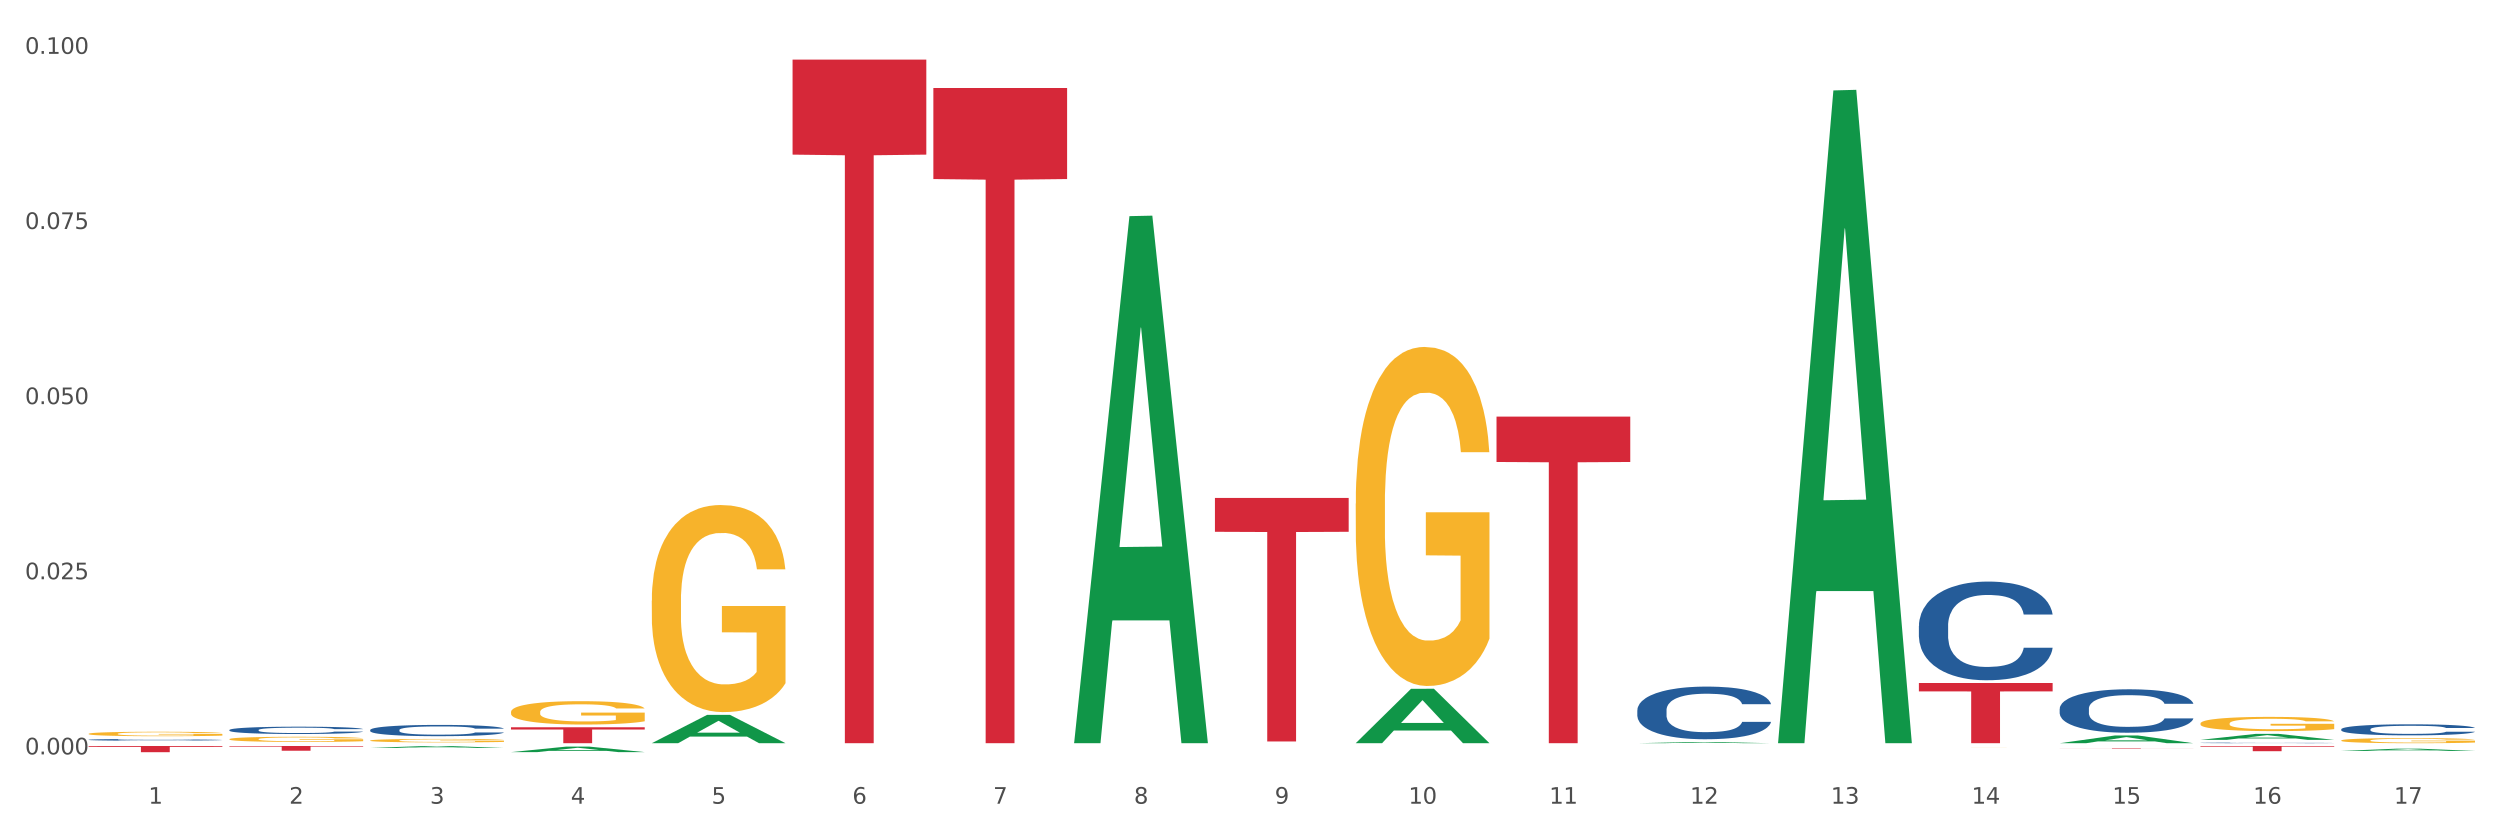 <?xml version="1.0" encoding="utf-8" standalone="no"?>
<!DOCTYPE svg PUBLIC "-//W3C//DTD SVG 1.1//EN"
  "http://www.w3.org/Graphics/SVG/1.1/DTD/svg11.dtd">
<svg xmlns:xlink="http://www.w3.org/1999/xlink" width="1080pt" height="360pt" viewBox="0 0 1080 360" xmlns="http://www.w3.org/2000/svg" version="1.1">
 <rect x="0" y="0" width="1080" height="360" fill="#333333" stroke="none"/>
 <defs>
  <style type="text/css">*{stroke-linejoin: round; stroke-linecap: butt}</style>
 </defs>
 <g id="figure_1">
  <g id="patch_1">
   <path d="M 0 360 
L 1080 360 
L 1080 0 
L 0 0 
z
" style="fill: #ffffff; stroke: #ffffff; stroke-linejoin: miter"/>
  </g>
  <g id="axes_1">
   <g id="matplotlib.axis_1">
    <g id="xtick_1">
     <g id="text_1">
      <!-- 1 -->
      <g style="fill: #4d4d4d" transform="translate(64.119 347.204) scale(0.096 -0.096)">
       <defs>
        <path id="DejaVuSans-31" d="M 794 531 
L 1825 531 
L 1825 4091 
L 703 3866 
L 703 4441 
L 1819 4666 
L 2450 4666 
L 2450 531 
L 3481 531 
L 3481 0 
L 794 0 
L 794 531 
z
" transform="scale(0.016)"/>
       </defs>
       <use xlink:href="#DejaVuSans-31"/>
      </g>
     </g>
    </g>
    <g id="xtick_2">
     <g id="text_2">
      <!-- 2 -->
      <g style="fill: #4d4d4d" transform="translate(124.94 347.204) scale(0.096 -0.096)">
       <defs>
        <path id="DejaVuSans-32" d="M 1228 531 
L 3431 531 
L 3431 0 
L 469 0 
L 469 531 
Q 828 903 1448 1529 
Q 2069 2156 2228 2338 
Q 2531 2678 2651 2914 
Q 2772 3150 2772 3378 
Q 2772 3750 2511 3984 
Q 2250 4219 1831 4219 
Q 1534 4219 1204 4116 
Q 875 4013 500 3803 
L 500 4441 
Q 881 4594 1212 4672 
Q 1544 4750 1819 4750 
Q 2544 4750 2975 4387 
Q 3406 4025 3406 3419 
Q 3406 3131 3298 2873 
Q 3191 2616 2906 2266 
Q 2828 2175 2409 1742 
Q 1991 1309 1228 531 
z
" transform="scale(0.016)"/>
       </defs>
       <use xlink:href="#DejaVuSans-32"/>
      </g>
     </g>
    </g>
    <g id="xtick_3">
     <g id="text_3">
      <!-- 3 -->
      <g style="fill: #4d4d4d" transform="translate(185.761 347.204) scale(0.096 -0.096)">
       <defs>
        <path id="DejaVuSans-33" d="M 2597 2516 
Q 3050 2419 3304 2112 
Q 3559 1806 3559 1356 
Q 3559 666 3084 287 
Q 2609 -91 1734 -91 
Q 1441 -91 1130 -33 
Q 819 25 488 141 
L 488 750 
Q 750 597 1062 519 
Q 1375 441 1716 441 
Q 2309 441 2620 675 
Q 2931 909 2931 1356 
Q 2931 1769 2642 2001 
Q 2353 2234 1838 2234 
L 1294 2234 
L 1294 2753 
L 1863 2753 
Q 2328 2753 2575 2939 
Q 2822 3125 2822 3475 
Q 2822 3834 2567 4026 
Q 2313 4219 1838 4219 
Q 1578 4219 1281 4162 
Q 984 4106 628 3988 
L 628 4550 
Q 988 4650 1302 4700 
Q 1616 4750 1894 4750 
Q 2613 4750 3031 4423 
Q 3450 4097 3450 3541 
Q 3450 3153 3228 2886 
Q 3006 2619 2597 2516 
z
" transform="scale(0.016)"/>
       </defs>
       <use xlink:href="#DejaVuSans-33"/>
      </g>
     </g>
    </g>
    <g id="xtick_4">
     <g id="text_4">
      <!-- 4 -->
      <g style="fill: #4d4d4d" transform="translate(246.582 347.204) scale(0.096 -0.096)">
       <defs>
        <path id="DejaVuSans-34" d="M 2419 4116 
L 825 1625 
L 2419 1625 
L 2419 4116 
z
M 2253 4666 
L 3047 4666 
L 3047 1625 
L 3713 1625 
L 3713 1100 
L 3047 1100 
L 3047 0 
L 2419 0 
L 2419 1100 
L 313 1100 
L 313 1709 
L 2253 4666 
z
" transform="scale(0.016)"/>
       </defs>
       <use xlink:href="#DejaVuSans-34"/>
      </g>
     </g>
    </g>
    <g id="xtick_5">
     <g id="text_5">
      <!-- 5 -->
      <g style="fill: #4d4d4d" transform="translate(307.403 347.204) scale(0.096 -0.096)">
       <defs>
        <path id="DejaVuSans-35" d="M 691 4666 
L 3169 4666 
L 3169 4134 
L 1269 4134 
L 1269 2991 
Q 1406 3038 1543 3061 
Q 1681 3084 1819 3084 
Q 2600 3084 3056 2656 
Q 3513 2228 3513 1497 
Q 3513 744 3044 326 
Q 2575 -91 1722 -91 
Q 1428 -91 1123 -41 
Q 819 9 494 109 
L 494 744 
Q 775 591 1075 516 
Q 1375 441 1709 441 
Q 2250 441 2565 725 
Q 2881 1009 2881 1497 
Q 2881 1984 2565 2268 
Q 2250 2553 1709 2553 
Q 1456 2553 1204 2497 
Q 953 2441 691 2322 
L 691 4666 
z
" transform="scale(0.016)"/>
       </defs>
       <use xlink:href="#DejaVuSans-35"/>
      </g>
     </g>
    </g>
    <g id="xtick_6">
     <g id="text_6">
      <!-- 6 -->
      <g style="fill: #4d4d4d" transform="translate(368.224 347.204) scale(0.096 -0.096)">
       <defs>
        <path id="DejaVuSans-36" d="M 2113 2584 
Q 1688 2584 1439 2293 
Q 1191 2003 1191 1497 
Q 1191 994 1439 701 
Q 1688 409 2113 409 
Q 2538 409 2786 701 
Q 3034 994 3034 1497 
Q 3034 2003 2786 2293 
Q 2538 2584 2113 2584 
z
M 3366 4563 
L 3366 3988 
Q 3128 4100 2886 4159 
Q 2644 4219 2406 4219 
Q 1781 4219 1451 3797 
Q 1122 3375 1075 2522 
Q 1259 2794 1537 2939 
Q 1816 3084 2150 3084 
Q 2853 3084 3261 2657 
Q 3669 2231 3669 1497 
Q 3669 778 3244 343 
Q 2819 -91 2113 -91 
Q 1303 -91 875 529 
Q 447 1150 447 2328 
Q 447 3434 972 4092 
Q 1497 4750 2381 4750 
Q 2619 4750 2861 4703 
Q 3103 4656 3366 4563 
z
" transform="scale(0.016)"/>
       </defs>
       <use xlink:href="#DejaVuSans-36"/>
      </g>
     </g>
    </g>
    <g id="xtick_7">
     <g id="text_7">
      <!-- 7 -->
      <g style="fill: #4d4d4d" transform="translate(429.045 347.204) scale(0.096 -0.096)">
       <defs>
        <path id="DejaVuSans-37" d="M 525 4666 
L 3525 4666 
L 3525 4397 
L 1831 0 
L 1172 0 
L 2766 4134 
L 525 4134 
L 525 4666 
z
" transform="scale(0.016)"/>
       </defs>
       <use xlink:href="#DejaVuSans-37"/>
      </g>
     </g>
    </g>
    <g id="xtick_8">
     <g id="text_8">
      <!-- 8 -->
      <g style="fill: #4d4d4d" transform="translate(489.866 347.204) scale(0.096 -0.096)">
       <defs>
        <path id="DejaVuSans-38" d="M 2034 2216 
Q 1584 2216 1326 1975 
Q 1069 1734 1069 1313 
Q 1069 891 1326 650 
Q 1584 409 2034 409 
Q 2484 409 2743 651 
Q 3003 894 3003 1313 
Q 3003 1734 2745 1975 
Q 2488 2216 2034 2216 
z
M 1403 2484 
Q 997 2584 770 2862 
Q 544 3141 544 3541 
Q 544 4100 942 4425 
Q 1341 4750 2034 4750 
Q 2731 4750 3128 4425 
Q 3525 4100 3525 3541 
Q 3525 3141 3298 2862 
Q 3072 2584 2669 2484 
Q 3125 2378 3379 2068 
Q 3634 1759 3634 1313 
Q 3634 634 3220 271 
Q 2806 -91 2034 -91 
Q 1263 -91 848 271 
Q 434 634 434 1313 
Q 434 1759 690 2068 
Q 947 2378 1403 2484 
z
M 1172 3481 
Q 1172 3119 1398 2916 
Q 1625 2713 2034 2713 
Q 2441 2713 2670 2916 
Q 2900 3119 2900 3481 
Q 2900 3844 2670 4047 
Q 2441 4250 2034 4250 
Q 1625 4250 1398 4047 
Q 1172 3844 1172 3481 
z
" transform="scale(0.016)"/>
       </defs>
       <use xlink:href="#DejaVuSans-38"/>
      </g>
     </g>
    </g>
    <g id="xtick_9">
     <g id="text_9">
      <!-- 9 -->
      <g style="fill: #4d4d4d" transform="translate(550.688 347.204) scale(0.096 -0.096)">
       <defs>
        <path id="DejaVuSans-39" d="M 703 97 
L 703 672 
Q 941 559 1184 500 
Q 1428 441 1663 441 
Q 2288 441 2617 861 
Q 2947 1281 2994 2138 
Q 2813 1869 2534 1725 
Q 2256 1581 1919 1581 
Q 1219 1581 811 2004 
Q 403 2428 403 3163 
Q 403 3881 828 4315 
Q 1253 4750 1959 4750 
Q 2769 4750 3195 4129 
Q 3622 3509 3622 2328 
Q 3622 1225 3098 567 
Q 2575 -91 1691 -91 
Q 1453 -91 1209 -44 
Q 966 3 703 97 
z
M 1959 2075 
Q 2384 2075 2632 2365 
Q 2881 2656 2881 3163 
Q 2881 3666 2632 3958 
Q 2384 4250 1959 4250 
Q 1534 4250 1286 3958 
Q 1038 3666 1038 3163 
Q 1038 2656 1286 2365 
Q 1534 2075 1959 2075 
z
" transform="scale(0.016)"/>
       </defs>
       <use xlink:href="#DejaVuSans-39"/>
      </g>
     </g>
    </g>
    <g id="xtick_10">
     <g id="text_10">
      <!-- 10 -->
      <g style="fill: #4d4d4d" transform="translate(608.455 347.204) scale(0.096 -0.096)">
       <defs>
        <path id="DejaVuSans-30" d="M 2034 4250 
Q 1547 4250 1301 3770 
Q 1056 3291 1056 2328 
Q 1056 1369 1301 889 
Q 1547 409 2034 409 
Q 2525 409 2770 889 
Q 3016 1369 3016 2328 
Q 3016 3291 2770 3770 
Q 2525 4250 2034 4250 
z
M 2034 4750 
Q 2819 4750 3233 4129 
Q 3647 3509 3647 2328 
Q 3647 1150 3233 529 
Q 2819 -91 2034 -91 
Q 1250 -91 836 529 
Q 422 1150 422 2328 
Q 422 3509 836 4129 
Q 1250 4750 2034 4750 
z
" transform="scale(0.016)"/>
       </defs>
       <use xlink:href="#DejaVuSans-31"/>
       <use xlink:href="#DejaVuSans-30" transform="translate(63.623 0)"/>
      </g>
     </g>
    </g>
    <g id="xtick_11">
     <g id="text_11">
      <!-- 11 -->
      <g style="fill: #4d4d4d" transform="translate(669.276 347.204) scale(0.096 -0.096)">
       <use xlink:href="#DejaVuSans-31"/>
       <use xlink:href="#DejaVuSans-31" transform="translate(63.623 0)"/>
      </g>
     </g>
    </g>
    <g id="xtick_12">
     <g id="text_12">
      <!-- 12 -->
      <g style="fill: #4d4d4d" transform="translate(730.097 347.204) scale(0.096 -0.096)">
       <use xlink:href="#DejaVuSans-31"/>
       <use xlink:href="#DejaVuSans-32" transform="translate(63.623 0)"/>
      </g>
     </g>
    </g>
    <g id="xtick_13">
     <g id="text_13">
      <!-- 13 -->
      <g style="fill: #4d4d4d" transform="translate(790.918 347.204) scale(0.096 -0.096)">
       <use xlink:href="#DejaVuSans-31"/>
       <use xlink:href="#DejaVuSans-33" transform="translate(63.623 0)"/>
      </g>
     </g>
    </g>
    <g id="xtick_14">
     <g id="text_14">
      <!-- 14 -->
      <g style="fill: #4d4d4d" transform="translate(851.739 347.204) scale(0.096 -0.096)">
       <use xlink:href="#DejaVuSans-31"/>
       <use xlink:href="#DejaVuSans-34" transform="translate(63.623 0)"/>
      </g>
     </g>
    </g>
    <g id="xtick_15">
     <g id="text_15">
      <!-- 15 -->
      <g style="fill: #4d4d4d" transform="translate(912.56 347.204) scale(0.096 -0.096)">
       <use xlink:href="#DejaVuSans-31"/>
       <use xlink:href="#DejaVuSans-35" transform="translate(63.623 0)"/>
      </g>
     </g>
    </g>
    <g id="xtick_16">
     <g id="text_16">
      <!-- 16 -->
      <g style="fill: #4d4d4d" transform="translate(973.381 347.204) scale(0.096 -0.096)">
       <use xlink:href="#DejaVuSans-31"/>
       <use xlink:href="#DejaVuSans-36" transform="translate(63.623 0)"/>
      </g>
     </g>
    </g>
    <g id="xtick_17">
     <g id="text_17">
      <!-- 17 -->
      <g style="fill: #4d4d4d" transform="translate(1034.202 347.204) scale(0.096 -0.096)">
       <use xlink:href="#DejaVuSans-31"/>
       <use xlink:href="#DejaVuSans-37" transform="translate(63.623 0)"/>
      </g>
     </g>
    </g>
    <g id="xtick_18"/>
    <g id="xtick_19"/>
    <g id="xtick_20"/>
    <g id="xtick_21"/>
    <g id="xtick_22"/>
    <g id="xtick_23"/>
    <g id="xtick_24"/>
    <g id="xtick_25"/>
    <g id="xtick_26"/>
    <g id="xtick_27"/>
    <g id="xtick_28"/>
    <g id="xtick_29"/>
    <g id="xtick_30"/>
    <g id="xtick_31"/>
    <g id="xtick_32"/>
    <g id="xtick_33"/>
   </g>
   <g id="matplotlib.axis_2">
    <g id="ytick_1">
     <g id="text_18">
      <!-- 0.000 -->
      <g style="fill: #4d4d4d" transform="translate(10.8 325.905) scale(0.096 -0.096)">
       <defs>
        <path id="DejaVuSans-2e" d="M 684 794 
L 1344 794 
L 1344 0 
L 684 0 
L 684 794 
z
" transform="scale(0.016)"/>
       </defs>
       <use xlink:href="#DejaVuSans-30"/>
       <use xlink:href="#DejaVuSans-2e" transform="translate(63.623 0)"/>
       <use xlink:href="#DejaVuSans-30" transform="translate(95.41 0)"/>
       <use xlink:href="#DejaVuSans-30" transform="translate(159.033 0)"/>
       <use xlink:href="#DejaVuSans-30" transform="translate(222.656 0)"/>
      </g>
     </g>
    </g>
    <g id="ytick_2">
     <g id="text_19">
      <!-- 0.025 -->
      <g style="fill: #4d4d4d" transform="translate(10.8 250.244) scale(0.096 -0.096)">
       <use xlink:href="#DejaVuSans-30"/>
       <use xlink:href="#DejaVuSans-2e" transform="translate(63.623 0)"/>
       <use xlink:href="#DejaVuSans-30" transform="translate(95.41 0)"/>
       <use xlink:href="#DejaVuSans-32" transform="translate(159.033 0)"/>
       <use xlink:href="#DejaVuSans-35" transform="translate(222.656 0)"/>
      </g>
     </g>
    </g>
    <g id="ytick_3">
     <g id="text_20">
      <!-- 0.050 -->
      <g style="fill: #4d4d4d" transform="translate(10.8 174.583) scale(0.096 -0.096)">
       <use xlink:href="#DejaVuSans-30"/>
       <use xlink:href="#DejaVuSans-2e" transform="translate(63.623 0)"/>
       <use xlink:href="#DejaVuSans-30" transform="translate(95.41 0)"/>
       <use xlink:href="#DejaVuSans-35" transform="translate(159.033 0)"/>
       <use xlink:href="#DejaVuSans-30" transform="translate(222.656 0)"/>
      </g>
     </g>
    </g>
    <g id="ytick_4">
     <g id="text_21">
      <!-- 0.075 -->
      <g style="fill: #4d4d4d" transform="translate(10.8 98.922) scale(0.096 -0.096)">
       <use xlink:href="#DejaVuSans-30"/>
       <use xlink:href="#DejaVuSans-2e" transform="translate(63.623 0)"/>
       <use xlink:href="#DejaVuSans-30" transform="translate(95.41 0)"/>
       <use xlink:href="#DejaVuSans-37" transform="translate(159.033 0)"/>
       <use xlink:href="#DejaVuSans-35" transform="translate(222.656 0)"/>
      </g>
     </g>
    </g>
    <g id="ytick_5">
     <g id="text_22">
      <!-- 0.100 -->
      <g style="fill: #4d4d4d" transform="translate(10.8 23.261) scale(0.096 -0.096)">
       <use xlink:href="#DejaVuSans-30"/>
       <use xlink:href="#DejaVuSans-2e" transform="translate(63.623 0)"/>
       <use xlink:href="#DejaVuSans-31" transform="translate(95.41 0)"/>
       <use xlink:href="#DejaVuSans-30" transform="translate(159.033 0)"/>
       <use xlink:href="#DejaVuSans-30" transform="translate(222.656 0)"/>
      </g>
     </g>
    </g>
    <g id="ytick_6"/>
    <g id="ytick_7"/>
    <g id="ytick_8"/>
    <g id="ytick_9"/>
   </g>
   <g id="PolyCollection_1">
    <path d="M 159.925 323.11 
L 159.985 323.109 
L 183.811 322.258 
L 193.7 322.258 
L 217.705 323.111 
L 206.268 323.111 
L 201.086 322.913 
L 176.485 322.913 
L 176.306 322.916 
L 171.302 323.111 
L 159.925 323.111 
L 159.925 323.11 
L 179.582 322.794 
L 197.988 322.793 
L 188.875 322.44 
L 188.756 322.438 
L 188.636 322.44 
L 179.523 322.793 
L 179.582 322.794 
L 159.925 323.11 
z
" clip-path="url(#p5cf59e2798)" style="fill: #109648"/>
    <path d="M 220.746 324.914 
L 220.806 324.911 
L 244.633 322.528 
L 254.521 322.526 
L 278.526 324.918 
L 267.089 324.918 
L 261.907 324.361 
L 237.306 324.361 
L 237.127 324.37 
L 232.123 324.918 
L 220.746 324.918 
L 220.746 324.914 
L 240.403 324.029 
L 258.81 324.026 
L 249.696 323.036 
L 249.577 323.031 
L 249.457 323.038 
L 240.344 324.026 
L 240.403 324.029 
L 220.746 324.914 
z
" clip-path="url(#p5cf59e2798)" style="fill: #109648"/>
    <path d="M 281.567 321.049 
L 281.627 321.037 
L 305.454 308.833 
L 315.342 308.822 
L 339.347 321.072 
L 327.91 321.072 
L 322.728 318.219 
L 298.127 318.219 
L 297.948 318.265 
L 292.945 321.072 
L 281.567 321.072 
L 281.567 321.049 
L 301.224 316.517 
L 319.631 316.505 
L 310.517 311.433 
L 310.398 311.41 
L 310.279 311.444 
L 301.165 316.505 
L 301.224 316.517 
L 281.567 321.049 
z
" clip-path="url(#p5cf59e2798)" style="fill: #109648"/>
    <path d="M 464.03 320.644 
L 464.09 320.43 
L 487.917 93.374 
L 497.805 93.16 
L 521.81 321.072 
L 510.374 321.072 
L 505.191 267.999 
L 480.59 267.999 
L 480.411 268.855 
L 475.408 321.072 
L 464.03 321.072 
L 464.03 320.644 
L 483.688 236.327 
L 502.094 236.113 
L 492.98 141.738 
L 492.861 141.31 
L 492.742 141.952 
L 483.628 236.113 
L 483.688 236.327 
L 464.03 320.644 
z
" clip-path="url(#p5cf59e2798)" style="fill: #109648"/>
    <path d="M 585.673 321.027 
L 585.732 321.005 
L 609.559 297.562 
L 619.447 297.54 
L 643.453 321.072 
L 632.016 321.072 
L 626.833 315.592 
L 602.232 315.592 
L 602.053 315.68 
L 597.05 321.072 
L 585.673 321.072 
L 585.673 321.027 
L 605.33 312.322 
L 623.736 312.3 
L 614.622 302.556 
L 614.503 302.511 
L 614.384 302.578 
L 605.27 312.3 
L 605.33 312.322 
L 585.673 321.027 
z
" clip-path="url(#p5cf59e2798)" style="fill: #109648"/>
    <path d="M 707.315 321.071 
L 707.374 321.07 
L 731.201 320.544 
L 741.089 320.544 
L 765.095 321.072 
L 753.658 321.072 
L 748.475 320.949 
L 723.874 320.949 
L 723.696 320.951 
L 718.692 321.072 
L 707.315 321.072 
L 707.315 321.071 
L 726.972 320.875 
L 745.378 320.875 
L 736.264 320.656 
L 736.145 320.655 
L 736.026 320.657 
L 726.912 320.875 
L 726.972 320.875 
L 707.315 321.071 
z
" clip-path="url(#p5cf59e2798)" style="fill: #109648"/>
    <path d="M 768.136 320.542 
L 768.195 320.277 
L 792.022 39.064 
L 801.91 38.799 
L 825.916 321.072 
L 814.479 321.072 
L 809.297 255.341 
L 784.695 255.341 
L 784.517 256.401 
L 779.513 321.072 
L 768.136 321.072 
L 768.136 320.542 
L 787.793 216.114 
L 806.199 215.849 
L 797.085 98.964 
L 796.966 98.434 
L 796.847 99.229 
L 787.733 215.849 
L 787.793 216.114 
L 768.136 320.542 
z
" clip-path="url(#p5cf59e2798)" style="fill: #109648"/>
    <path d="M 889.778 321.065 
L 889.837 321.062 
L 913.664 317.723 
L 923.552 317.72 
L 947.558 321.072 
L 936.121 321.072 
L 930.939 320.291 
L 906.337 320.291 
L 906.159 320.304 
L 901.155 321.072 
L 889.778 321.072 
L 889.778 321.065 
L 909.435 319.825 
L 927.841 319.822 
L 918.727 318.434 
L 918.608 318.428 
L 918.489 318.437 
L 909.375 319.822 
L 909.435 319.825 
L 889.778 321.065 
z
" clip-path="url(#p5cf59e2798)" style="fill: #109648"/>
    <path d="M 950.599 319.616 
L 950.658 319.614 
L 974.485 317.033 
L 984.373 317.031 
L 1008.379 319.621 
L 996.942 319.621 
L 991.76 319.018 
L 967.159 319.018 
L 966.98 319.027 
L 961.976 319.621 
L 950.599 319.621 
L 950.599 319.616 
L 970.256 318.658 
L 988.662 318.655 
L 979.549 317.583 
L 979.429 317.578 
L 979.31 317.585 
L 970.196 318.655 
L 970.256 318.658 
L 950.599 319.616 
z
" clip-path="url(#p5cf59e2798)" style="fill: #109648"/>
    <path d="M 1011.42 324.392 
L 1011.48 324.391 
L 1035.306 323.423 
L 1045.194 323.422 
L 1069.2 324.394 
L 1057.763 324.394 
L 1052.581 324.167 
L 1027.98 324.167 
L 1027.801 324.171 
L 1022.797 324.394 
L 1011.42 324.394 
L 1011.42 324.392 
L 1031.077 324.032 
L 1049.483 324.031 
L 1040.37 323.629 
L 1040.25 323.627 
L 1040.131 323.63 
L 1031.018 324.031 
L 1031.077 324.032 
L 1011.42 324.392 
z
" clip-path="url(#p5cf59e2798)" style="fill: #109648"/>
    <path d="M 99.104 322.258 
L 156.884 322.258 
L 156.884 322.544 
L 134.155 322.545 
L 134.155 324.315 
L 121.696 324.315 
L 121.696 322.545 
L 99.104 322.544 
L 99.104 322.26 
L 99.104 322.258 
z
" clip-path="url(#p5cf59e2798)" style="fill: #d62839"/>
    <path d="M 38.283 322.258 
L 96.063 322.258 
L 96.063 322.632 
L 73.334 322.634 
L 73.334 324.95 
L 60.875 324.95 
L 60.875 322.634 
L 38.283 322.632 
L 38.283 322.26 
L 38.283 322.258 
z
" clip-path="url(#p5cf59e2798)" style="fill: #d62839"/>
    <path d="M 220.746 314.193 
L 278.526 314.193 
L 278.526 315.149 
L 255.798 315.156 
L 255.798 321.072 
L 243.338 321.072 
L 243.338 315.156 
L 220.746 315.149 
L 220.746 314.2 
L 220.746 314.193 
z
" clip-path="url(#p5cf59e2798)" style="fill: #d62839"/>
    <path d="M 342.388 25.759 
L 400.168 25.759 
L 400.168 66.798 
L 377.44 67.075 
L 377.44 321.072 
L 364.98 321.072 
L 364.98 67.075 
L 342.388 66.798 
L 342.388 26.037 
L 342.388 25.759 
z
" clip-path="url(#p5cf59e2798)" style="fill: #d62839"/>
    <path d="M 403.209 38.01 
L 460.989 38.01 
L 460.989 77.347 
L 438.261 77.612 
L 438.261 321.072 
L 425.801 321.072 
L 425.801 77.612 
L 403.209 77.347 
L 403.209 38.276 
L 403.209 38.01 
z
" clip-path="url(#p5cf59e2798)" style="fill: #d62839"/>
    <path d="M 524.851 215.115 
L 582.632 215.115 
L 582.632 229.734 
L 559.903 229.833 
L 559.903 320.312 
L 547.443 320.312 
L 547.443 229.833 
L 524.851 229.734 
L 524.851 215.214 
L 524.851 215.115 
z
" clip-path="url(#p5cf59e2798)" style="fill: #d62839"/>
    <path d="M 585.673 217.564 
L 585.741 217.43 
L 585.741 212.614 
L 585.877 208.467 
L 586.559 198.434 
L 587.583 190.141 
L 588.333 185.726 
L 589.083 182.115 
L 589.97 178.503 
L 591.062 174.757 
L 593.04 169.273 
L 594.268 166.463 
L 595.769 163.521 
L 598.497 159.24 
L 600.476 156.832 
L 602.522 154.825 
L 605.865 152.418 
L 608.048 151.347 
L 610.367 150.545 
L 613.164 150.01 
L 615.279 149.876 
L 619.918 150.277 
L 623.874 151.481 
L 625.784 152.418 
L 628.24 154.023 
L 629.536 155.093 
L 631.651 157.233 
L 633.834 160.042 
L 635.335 162.45 
L 637.586 166.999 
L 639.291 171.547 
L 640.86 177.165 
L 641.679 181.044 
L 642.293 184.656 
L 642.839 188.803 
L 643.384 195.358 
L 631.105 195.358 
L 630.628 190.676 
L 629.877 186.261 
L 628.786 181.981 
L 627.831 179.305 
L 626.194 175.961 
L 624.693 173.821 
L 623.124 172.216 
L 621.214 170.878 
L 619.713 170.209 
L 617.598 169.674 
L 613.437 169.808 
L 610.64 170.878 
L 608.73 172.216 
L 607.502 173.419 
L 606.411 174.757 
L 605.183 176.63 
L 603.75 179.439 
L 602.727 181.981 
L 601.704 185.191 
L 600.885 188.402 
L 600.135 192.147 
L 599.521 196.16 
L 599.043 200.307 
L 598.634 205.39 
L 598.293 213.818 
L 598.293 232.144 
L 598.429 236.291 
L 598.77 241.776 
L 599.18 245.923 
L 599.862 250.872 
L 600.476 254.216 
L 601.635 259.032 
L 602.932 263.045 
L 603.955 265.587 
L 604.978 267.727 
L 606.752 270.67 
L 608.73 273.078 
L 610.435 274.549 
L 612.755 275.887 
L 614.324 276.422 
L 615.688 276.69 
L 619.031 276.69 
L 621.418 276.288 
L 624.079 275.352 
L 626.125 274.148 
L 627.831 272.677 
L 629.741 270.269 
L 630.969 267.995 
L 630.969 240.037 
L 615.961 239.903 
L 615.961 221.309 
L 643.453 221.309 
L 643.453 275.887 
L 642.293 278.696 
L 640.997 281.238 
L 639.632 283.512 
L 637.586 286.321 
L 635.13 288.997 
L 632.947 290.869 
L 630.628 292.475 
L 627.899 293.946 
L 624.352 295.284 
L 622.169 295.819 
L 619.44 296.22 
L 616.234 296.354 
L 613.437 296.086 
L 610.708 295.418 
L 607.843 294.214 
L 605.046 292.475 
L 602.932 290.736 
L 600.817 288.595 
L 598.566 285.786 
L 596.792 283.111 
L 595.428 280.703 
L 593.927 277.626 
L 592.29 273.613 
L 591.062 270.001 
L 589.97 266.256 
L 588.811 261.44 
L 587.992 257.293 
L 587.173 252.076 
L 586.696 248.197 
L 586.15 242.177 
L 585.741 233.75 
L 585.673 217.564 
z
" clip-path="url(#p5cf59e2798)" style="fill: #f7b32b"/>
    <path d="M 159.925 319.91 
L 159.993 319.909 
L 159.993 319.86 
L 160.13 319.817 
L 160.812 319.715 
L 161.835 319.63 
L 162.586 319.585 
L 163.336 319.549 
L 164.223 319.512 
L 165.314 319.473 
L 167.293 319.418 
L 168.52 319.389 
L 170.021 319.359 
L 172.75 319.315 
L 174.728 319.291 
L 176.775 319.27 
L 180.117 319.246 
L 182.3 319.235 
L 184.62 319.226 
L 187.417 319.221 
L 189.531 319.22 
L 194.17 319.224 
L 198.127 319.236 
L 200.037 319.246 
L 202.493 319.262 
L 203.789 319.273 
L 205.904 319.295 
L 208.087 319.323 
L 209.587 319.348 
L 211.838 319.394 
L 213.544 319.441 
L 215.113 319.498 
L 215.931 319.538 
L 216.545 319.574 
L 217.091 319.617 
L 217.637 319.684 
L 205.358 319.684 
L 204.88 319.636 
L 204.13 319.591 
L 203.038 319.547 
L 202.083 319.52 
L 200.446 319.486 
L 198.945 319.464 
L 197.376 319.448 
L 195.466 319.434 
L 193.966 319.427 
L 191.851 319.422 
L 187.69 319.423 
L 184.893 319.434 
L 182.983 319.448 
L 181.755 319.46 
L 180.663 319.473 
L 179.435 319.493 
L 178.003 319.521 
L 176.979 319.547 
L 175.956 319.58 
L 175.138 319.613 
L 174.387 319.651 
L 173.773 319.692 
L 173.296 319.734 
L 172.886 319.786 
L 172.545 319.872 
L 172.545 320.059 
L 172.682 320.101 
L 173.023 320.157 
L 173.432 320.199 
L 174.114 320.25 
L 174.728 320.284 
L 175.888 320.333 
L 177.184 320.374 
L 178.207 320.4 
L 179.231 320.422 
L 181.004 320.452 
L 182.983 320.476 
L 184.688 320.491 
L 187.007 320.505 
L 188.576 320.51 
L 189.941 320.513 
L 193.283 320.513 
L 195.671 320.509 
L 198.331 320.5 
L 200.378 320.487 
L 202.083 320.472 
L 203.993 320.448 
L 205.221 320.424 
L 205.221 320.139 
L 190.214 320.138 
L 190.214 319.948 
L 217.705 319.948 
L 217.705 320.505 
L 216.545 320.534 
L 215.249 320.56 
L 213.885 320.583 
L 211.838 320.611 
L 209.383 320.639 
L 207.2 320.658 
L 204.88 320.674 
L 202.152 320.689 
L 198.604 320.703 
L 196.421 320.708 
L 193.693 320.712 
L 190.486 320.714 
L 187.69 320.711 
L 184.961 320.704 
L 182.096 320.692 
L 179.299 320.674 
L 177.184 320.656 
L 175.069 320.635 
L 172.818 320.606 
L 171.045 320.579 
L 169.68 320.554 
L 168.179 320.523 
L 166.542 320.482 
L 165.314 320.445 
L 164.223 320.407 
L 163.063 320.358 
L 162.245 320.315 
L 161.426 320.262 
L 160.948 320.223 
L 160.403 320.161 
L 159.993 320.075 
L 159.925 319.91 
z
" clip-path="url(#p5cf59e2798)" style="fill: #f7b32b"/>
    <path d="M 99.104 319.313 
L 99.172 319.311 
L 99.172 319.238 
L 99.309 319.175 
L 99.991 319.021 
L 101.014 318.895 
L 101.765 318.827 
L 102.515 318.772 
L 103.402 318.717 
L 104.493 318.659 
L 106.472 318.576 
L 107.699 318.533 
L 109.2 318.488 
L 111.929 318.422 
L 113.907 318.386 
L 115.954 318.355 
L 119.296 318.318 
L 121.479 318.302 
L 123.799 318.29 
L 126.596 318.281 
L 128.71 318.279 
L 133.349 318.285 
L 137.306 318.304 
L 139.216 318.318 
L 141.672 318.343 
L 142.968 318.359 
L 145.082 318.392 
L 147.265 318.435 
L 148.766 318.471 
L 151.017 318.541 
L 152.723 318.61 
L 154.292 318.696 
L 155.11 318.756 
L 155.724 318.811 
L 156.27 318.874 
L 156.816 318.974 
L 144.537 318.974 
L 144.059 318.903 
L 143.309 318.835 
L 142.217 318.77 
L 141.262 318.729 
L 139.625 318.678 
L 138.124 318.645 
L 136.555 318.621 
L 134.645 318.6 
L 133.144 318.59 
L 131.03 318.582 
L 126.868 318.584 
L 124.072 318.6 
L 122.161 318.621 
L 120.934 318.639 
L 119.842 318.659 
L 118.614 318.688 
L 117.182 318.731 
L 116.158 318.77 
L 115.135 318.819 
L 114.317 318.868 
L 113.566 318.925 
L 112.952 318.986 
L 112.475 319.05 
L 112.065 319.128 
L 111.724 319.256 
L 111.724 319.536 
L 111.861 319.6 
L 112.202 319.683 
L 112.611 319.747 
L 113.293 319.822 
L 113.907 319.873 
L 115.067 319.947 
L 116.363 320.008 
L 117.386 320.047 
L 118.41 320.08 
L 120.183 320.125 
L 122.161 320.162 
L 123.867 320.184 
L 126.186 320.205 
L 127.755 320.213 
L 129.12 320.217 
L 132.462 320.217 
L 134.85 320.211 
L 137.51 320.196 
L 139.557 320.178 
L 141.262 320.156 
L 143.172 320.119 
L 144.4 320.084 
L 144.4 319.657 
L 129.393 319.655 
L 129.393 319.371 
L 156.884 319.371 
L 156.884 320.205 
L 155.724 320.248 
L 154.428 320.286 
L 153.064 320.321 
L 151.017 320.364 
L 148.562 320.405 
L 146.379 320.433 
L 144.059 320.458 
L 141.331 320.48 
L 137.783 320.501 
L 135.6 320.509 
L 132.872 320.515 
L 129.665 320.517 
L 126.868 320.513 
L 124.14 320.503 
L 121.275 320.485 
L 118.478 320.458 
L 116.363 320.431 
L 114.248 320.399 
L 111.997 320.356 
L 110.223 320.315 
L 108.859 320.278 
L 107.358 320.231 
L 105.721 320.17 
L 104.493 320.115 
L 103.402 320.057 
L 102.242 319.984 
L 101.423 319.92 
L 100.605 319.841 
L 100.127 319.782 
L 99.582 319.69 
L 99.172 319.561 
L 99.104 319.313 
z
" clip-path="url(#p5cf59e2798)" style="fill: #f7b32b"/>
    <path d="M 38.283 317.009 
L 38.351 317.008 
L 38.351 316.944 
L 38.488 316.889 
L 39.17 316.757 
L 40.193 316.647 
L 40.943 316.589 
L 41.694 316.541 
L 42.581 316.494 
L 43.672 316.444 
L 45.65 316.372 
L 46.878 316.335 
L 48.379 316.296 
L 51.108 316.24 
L 53.086 316.208 
L 55.133 316.181 
L 58.475 316.149 
L 60.658 316.135 
L 62.978 316.125 
L 65.775 316.118 
L 67.889 316.116 
L 72.528 316.121 
L 76.485 316.137 
L 78.395 316.149 
L 80.851 316.171 
L 82.147 316.185 
L 84.261 316.213 
L 86.444 316.25 
L 87.945 316.282 
L 90.196 316.342 
L 91.902 316.402 
L 93.471 316.476 
L 94.289 316.527 
L 94.903 316.575 
L 95.449 316.63 
L 95.995 316.716 
L 83.716 316.716 
L 83.238 316.654 
L 82.488 316.596 
L 81.396 316.54 
L 80.441 316.504 
L 78.804 316.46 
L 77.303 316.432 
L 75.734 316.411 
L 73.824 316.393 
L 72.323 316.384 
L 70.209 316.377 
L 66.047 316.379 
L 63.251 316.393 
L 61.34 316.411 
L 60.113 316.427 
L 59.021 316.444 
L 57.793 316.469 
L 56.361 316.506 
L 55.337 316.54 
L 54.314 316.582 
L 53.495 316.624 
L 52.745 316.674 
L 52.131 316.727 
L 51.654 316.782 
L 51.244 316.849 
L 50.903 316.96 
L 50.903 317.202 
L 51.04 317.257 
L 51.381 317.329 
L 51.79 317.384 
L 52.472 317.449 
L 53.086 317.493 
L 54.246 317.557 
L 55.542 317.61 
L 56.565 317.643 
L 57.588 317.672 
L 59.362 317.71 
L 61.34 317.742 
L 63.046 317.762 
L 65.365 317.779 
L 66.934 317.786 
L 68.299 317.79 
L 71.641 317.79 
L 74.029 317.785 
L 76.689 317.772 
L 78.736 317.756 
L 80.441 317.737 
L 82.351 317.705 
L 83.579 317.675 
L 83.579 317.306 
L 68.571 317.304 
L 68.571 317.059 
L 96.063 317.059 
L 96.063 317.779 
L 94.903 317.816 
L 93.607 317.85 
L 92.243 317.88 
L 90.196 317.917 
L 87.741 317.952 
L 85.558 317.977 
L 83.238 317.998 
L 80.509 318.018 
L 76.962 318.035 
L 74.779 318.042 
L 72.051 318.048 
L 68.844 318.05 
L 66.047 318.046 
L 63.319 318.037 
L 60.454 318.021 
L 57.657 317.998 
L 55.542 317.975 
L 53.427 317.947 
L 51.176 317.91 
L 49.402 317.875 
L 48.038 317.843 
L 46.537 317.802 
L 44.9 317.749 
L 43.672 317.702 
L 42.581 317.652 
L 41.421 317.589 
L 40.602 317.534 
L 39.784 317.465 
L 39.306 317.414 
L 38.761 317.334 
L 38.351 317.223 
L 38.283 317.009 
z
" clip-path="url(#p5cf59e2798)" style="fill: #f7b32b"/>
    <path d="M 220.746 307.575 
L 220.814 307.565 
L 220.814 307.233 
L 220.951 306.947 
L 221.633 306.256 
L 222.656 305.684 
L 223.407 305.379 
L 224.157 305.13 
L 225.044 304.881 
L 226.135 304.623 
L 228.114 304.245 
L 229.342 304.051 
L 230.842 303.848 
L 233.571 303.553 
L 235.549 303.387 
L 237.596 303.249 
L 240.938 303.083 
L 243.121 303.009 
L 245.441 302.953 
L 248.238 302.917 
L 250.352 302.907 
L 254.991 302.935 
L 258.948 303.018 
L 260.858 303.083 
L 263.314 303.193 
L 264.61 303.267 
L 266.725 303.415 
L 268.908 303.608 
L 270.408 303.774 
L 272.66 304.088 
L 274.365 304.402 
L 275.934 304.789 
L 276.753 305.056 
L 277.367 305.306 
L 277.912 305.591 
L 278.458 306.043 
L 266.179 306.043 
L 265.701 305.721 
L 264.951 305.416 
L 263.859 305.121 
L 262.904 304.937 
L 261.267 304.706 
L 259.766 304.558 
L 258.197 304.448 
L 256.287 304.355 
L 254.787 304.309 
L 252.672 304.272 
L 248.511 304.282 
L 245.714 304.355 
L 243.804 304.448 
L 242.576 304.531 
L 241.484 304.623 
L 240.256 304.752 
L 238.824 304.946 
L 237.8 305.121 
L 236.777 305.342 
L 235.959 305.564 
L 235.208 305.822 
L 234.594 306.099 
L 234.117 306.385 
L 233.707 306.735 
L 233.366 307.316 
L 233.366 308.58 
L 233.503 308.866 
L 233.844 309.244 
L 234.253 309.53 
L 234.935 309.871 
L 235.549 310.102 
L 236.709 310.434 
L 238.005 310.711 
L 239.028 310.886 
L 240.052 311.033 
L 241.825 311.236 
L 243.804 311.402 
L 245.509 311.504 
L 247.828 311.596 
L 249.397 311.633 
L 250.762 311.651 
L 254.104 311.651 
L 256.492 311.624 
L 259.152 311.559 
L 261.199 311.476 
L 262.904 311.375 
L 264.815 311.209 
L 266.042 311.052 
L 266.042 309.124 
L 251.035 309.115 
L 251.035 307.833 
L 278.526 307.833 
L 278.526 311.596 
L 277.367 311.79 
L 276.07 311.965 
L 274.706 312.122 
L 272.66 312.316 
L 270.204 312.5 
L 268.021 312.629 
L 265.701 312.74 
L 262.973 312.841 
L 259.425 312.933 
L 257.242 312.97 
L 254.514 312.998 
L 251.308 313.007 
L 248.511 312.989 
L 245.782 312.943 
L 242.917 312.86 
L 240.12 312.74 
L 238.005 312.62 
L 235.89 312.472 
L 233.639 312.279 
L 231.866 312.094 
L 230.501 311.928 
L 229 311.716 
L 227.363 311.439 
L 226.135 311.19 
L 225.044 310.932 
L 223.884 310.6 
L 223.066 310.314 
L 222.247 309.954 
L 221.769 309.687 
L 221.224 309.272 
L 220.814 308.691 
L 220.746 307.575 
z
" clip-path="url(#p5cf59e2798)" style="fill: #f7b32b"/>
    <path d="M 950.599 312.535 
L 950.667 312.529 
L 950.667 312.327 
L 950.804 312.152 
L 951.486 311.731 
L 952.509 311.383 
L 953.259 311.197 
L 954.01 311.045 
L 954.897 310.894 
L 955.988 310.736 
L 957.966 310.506 
L 959.194 310.388 
L 960.695 310.264 
L 963.424 310.084 
L 965.402 309.983 
L 967.449 309.899 
L 970.791 309.798 
L 972.974 309.753 
L 975.294 309.719 
L 978.09 309.697 
L 980.205 309.691 
L 984.844 309.708 
L 988.801 309.759 
L 990.711 309.798 
L 993.166 309.865 
L 994.463 309.91 
L 996.577 310 
L 998.76 310.118 
L 1000.261 310.219 
L 1002.512 310.41 
L 1004.218 310.601 
L 1005.787 310.837 
L 1006.605 311 
L 1007.219 311.152 
L 1007.765 311.326 
L 1008.311 311.602 
L 996.032 311.602 
L 995.554 311.405 
L 994.804 311.22 
L 993.712 311.04 
L 992.757 310.927 
L 991.12 310.787 
L 989.619 310.697 
L 988.05 310.63 
L 986.14 310.573 
L 984.639 310.545 
L 982.525 310.523 
L 978.363 310.528 
L 975.566 310.573 
L 973.656 310.63 
L 972.428 310.68 
L 971.337 310.736 
L 970.109 310.815 
L 968.677 310.933 
L 967.653 311.04 
L 966.63 311.175 
L 965.811 311.31 
L 965.061 311.467 
L 964.447 311.635 
L 963.97 311.81 
L 963.56 312.023 
L 963.219 312.377 
L 963.219 313.147 
L 963.356 313.321 
L 963.697 313.552 
L 964.106 313.726 
L 964.788 313.934 
L 965.402 314.074 
L 966.562 314.277 
L 967.858 314.445 
L 968.881 314.552 
L 969.904 314.642 
L 971.678 314.766 
L 973.656 314.867 
L 975.362 314.929 
L 977.681 314.985 
L 979.25 315.007 
L 980.615 315.018 
L 983.957 315.018 
L 986.345 315.002 
L 989.005 314.962 
L 991.052 314.912 
L 992.757 314.85 
L 994.667 314.749 
L 995.895 314.653 
L 995.895 313.479 
L 980.887 313.473 
L 980.887 312.692 
L 1008.379 312.692 
L 1008.379 314.985 
L 1007.219 315.103 
L 1005.923 315.21 
L 1004.559 315.305 
L 1002.512 315.423 
L 1000.056 315.535 
L 997.873 315.614 
L 995.554 315.682 
L 992.825 315.743 
L 989.278 315.8 
L 987.095 315.822 
L 984.366 315.839 
L 981.16 315.845 
L 978.363 315.833 
L 975.635 315.805 
L 972.77 315.755 
L 969.973 315.682 
L 967.858 315.609 
L 965.743 315.519 
L 963.492 315.401 
L 961.718 315.288 
L 960.354 315.187 
L 958.853 315.058 
L 957.216 314.889 
L 955.988 314.738 
L 954.897 314.58 
L 953.737 314.378 
L 952.918 314.204 
L 952.1 313.984 
L 951.622 313.822 
L 951.076 313.569 
L 950.667 313.215 
L 950.599 312.535 
z
" clip-path="url(#p5cf59e2798)" style="fill: #f7b32b"/>
    <path d="M 828.957 322.895 
L 829.025 322.895 
L 829.025 322.895 
L 829.161 322.894 
L 829.844 322.894 
L 830.867 322.893 
L 831.617 322.893 
L 832.368 322.893 
L 833.254 322.892 
L 834.346 322.892 
L 836.324 322.892 
L 837.552 322.892 
L 839.053 322.891 
L 841.782 322.891 
L 843.76 322.891 
L 845.806 322.891 
L 849.149 322.891 
L 851.332 322.891 
L 853.651 322.89 
L 856.448 322.89 
L 858.563 322.89 
L 863.202 322.89 
L 867.158 322.891 
L 869.069 322.891 
L 871.524 322.891 
L 872.82 322.891 
L 874.935 322.891 
L 877.118 322.891 
L 878.619 322.891 
L 880.87 322.892 
L 882.576 322.892 
L 884.145 322.892 
L 884.963 322.893 
L 885.577 322.893 
L 886.123 322.893 
L 886.669 322.893 
L 874.389 322.893 
L 873.912 322.893 
L 873.162 322.893 
L 872.07 322.893 
L 871.115 322.892 
L 869.478 322.892 
L 867.977 322.892 
L 866.408 322.892 
L 864.498 322.892 
L 862.997 322.892 
L 860.882 322.892 
L 856.721 322.892 
L 853.924 322.892 
L 852.014 322.892 
L 850.786 322.892 
L 849.695 322.892 
L 848.467 322.892 
L 847.034 322.892 
L 846.011 322.893 
L 844.988 322.893 
L 844.169 322.893 
L 843.419 322.893 
L 842.805 322.894 
L 842.327 322.894 
L 841.918 322.894 
L 841.577 322.895 
L 841.577 322.896 
L 841.713 322.896 
L 842.055 322.897 
L 842.464 322.897 
L 843.146 322.897 
L 843.76 322.897 
L 844.92 322.898 
L 846.216 322.898 
L 847.239 322.898 
L 848.262 322.898 
L 850.036 322.899 
L 852.014 322.899 
L 853.72 322.899 
L 856.039 322.899 
L 857.608 322.899 
L 858.972 322.899 
L 862.315 322.899 
L 864.703 322.899 
L 867.363 322.899 
L 869.41 322.899 
L 871.115 322.899 
L 873.025 322.899 
L 874.253 322.898 
L 874.253 322.897 
L 859.245 322.897 
L 859.245 322.895 
L 886.737 322.895 
L 886.737 322.899 
L 885.577 322.899 
L 884.281 322.899 
L 882.917 322.899 
L 880.87 322.9 
L 878.414 322.9 
L 876.231 322.9 
L 873.912 322.9 
L 871.183 322.9 
L 867.636 322.9 
L 865.453 322.9 
L 862.724 322.9 
L 859.518 322.9 
L 856.721 322.9 
L 853.993 322.9 
L 851.127 322.9 
L 848.331 322.9 
L 846.216 322.9 
L 844.101 322.9 
L 841.85 322.9 
L 840.076 322.899 
L 838.712 322.899 
L 837.211 322.899 
L 835.574 322.899 
L 834.346 322.899 
L 833.254 322.898 
L 832.095 322.898 
L 831.276 322.898 
L 830.458 322.897 
L 829.98 322.897 
L 829.434 322.897 
L 829.025 322.896 
L 828.957 322.895 
z
" clip-path="url(#p5cf59e2798)" style="fill: #f7b32b"/>
    <path d="M 1011.42 319.883 
L 1011.488 319.881 
L 1011.488 319.808 
L 1011.625 319.746 
L 1012.307 319.594 
L 1013.33 319.469 
L 1014.08 319.403 
L 1014.831 319.348 
L 1015.718 319.294 
L 1016.809 319.237 
L 1018.787 319.155 
L 1020.015 319.112 
L 1021.516 319.068 
L 1024.245 319.003 
L 1026.223 318.967 
L 1028.27 318.937 
L 1031.612 318.9 
L 1033.795 318.884 
L 1036.115 318.872 
L 1038.912 318.864 
L 1041.026 318.862 
L 1045.665 318.868 
L 1049.622 318.886 
L 1051.532 318.9 
L 1053.988 318.924 
L 1055.284 318.941 
L 1057.398 318.973 
L 1059.581 319.015 
L 1061.082 319.052 
L 1063.333 319.12 
L 1065.039 319.189 
L 1066.608 319.274 
L 1067.426 319.332 
L 1068.04 319.387 
L 1068.586 319.449 
L 1069.132 319.548 
L 1056.853 319.548 
L 1056.375 319.477 
L 1055.625 319.411 
L 1054.533 319.346 
L 1053.578 319.306 
L 1051.941 319.255 
L 1050.44 319.223 
L 1048.871 319.199 
L 1046.961 319.179 
L 1045.46 319.169 
L 1043.346 319.161 
L 1039.184 319.163 
L 1036.388 319.179 
L 1034.477 319.199 
L 1033.25 319.217 
L 1032.158 319.237 
L 1030.93 319.266 
L 1029.498 319.308 
L 1028.474 319.346 
L 1027.451 319.395 
L 1026.632 319.443 
L 1025.882 319.5 
L 1025.268 319.56 
L 1024.791 319.623 
L 1024.381 319.699 
L 1024.04 319.827 
L 1024.04 320.103 
L 1024.177 320.166 
L 1024.518 320.248 
L 1024.927 320.311 
L 1025.609 320.386 
L 1026.223 320.436 
L 1027.383 320.509 
L 1028.679 320.569 
L 1029.702 320.608 
L 1030.725 320.64 
L 1032.499 320.684 
L 1034.477 320.721 
L 1036.183 320.743 
L 1038.502 320.763 
L 1040.071 320.771 
L 1041.436 320.775 
L 1044.778 320.775 
L 1047.166 320.769 
L 1049.826 320.755 
L 1051.873 320.737 
L 1053.578 320.714 
L 1055.488 320.678 
L 1056.716 320.644 
L 1056.716 320.222 
L 1041.708 320.22 
L 1041.708 319.94 
L 1069.2 319.94 
L 1069.2 320.763 
L 1068.04 320.805 
L 1066.744 320.844 
L 1065.38 320.878 
L 1063.333 320.92 
L 1060.877 320.961 
L 1058.695 320.989 
L 1056.375 321.013 
L 1053.646 321.035 
L 1050.099 321.056 
L 1047.916 321.064 
L 1045.188 321.07 
L 1041.981 321.072 
L 1039.184 321.068 
L 1036.456 321.058 
L 1033.591 321.039 
L 1030.794 321.013 
L 1028.679 320.987 
L 1026.564 320.955 
L 1024.313 320.912 
L 1022.539 320.872 
L 1021.175 320.836 
L 1019.674 320.789 
L 1018.037 320.729 
L 1016.809 320.674 
L 1015.718 320.618 
L 1014.558 320.545 
L 1013.739 320.482 
L 1012.921 320.404 
L 1012.443 320.345 
L 1011.898 320.254 
L 1011.488 320.127 
L 1011.42 319.883 
z
" clip-path="url(#p5cf59e2798)" style="fill: #f7b32b"/>
    <path d="M 646.494 179.966 
L 704.274 179.966 
L 704.274 199.575 
L 681.545 199.707 
L 681.545 321.072 
L 669.085 321.072 
L 669.085 199.707 
L 646.494 199.575 
L 646.494 180.098 
L 646.494 179.966 
z
" clip-path="url(#p5cf59e2798)" style="fill: #d62839"/>
    <path d="M 281.567 259.511 
L 281.635 259.429 
L 281.635 256.487 
L 281.772 253.955 
L 282.454 247.827 
L 283.477 242.761 
L 284.228 240.065 
L 284.978 237.858 
L 285.865 235.652 
L 286.956 233.365 
L 288.935 230.015 
L 290.163 228.299 
L 291.663 226.501 
L 294.392 223.887 
L 296.37 222.416 
L 298.417 221.19 
L 301.76 219.72 
L 303.943 219.066 
L 306.262 218.576 
L 309.059 218.249 
L 311.174 218.167 
L 315.812 218.412 
L 319.769 219.148 
L 321.679 219.72 
L 324.135 220.7 
L 325.431 221.354 
L 327.546 222.661 
L 329.729 224.377 
L 331.229 225.848 
L 333.481 228.626 
L 335.186 231.404 
L 336.755 234.835 
L 337.574 237.205 
L 338.188 239.411 
L 338.733 241.944 
L 339.279 245.947 
L 327 245.947 
L 326.522 243.088 
L 325.772 240.391 
L 324.681 237.777 
L 323.726 236.143 
L 322.088 234.1 
L 320.588 232.793 
L 319.019 231.812 
L 317.108 230.995 
L 315.608 230.587 
L 313.493 230.26 
L 309.332 230.342 
L 306.535 230.995 
L 304.625 231.812 
L 303.397 232.548 
L 302.305 233.365 
L 301.077 234.509 
L 299.645 236.224 
L 298.622 237.777 
L 297.598 239.738 
L 296.78 241.699 
L 296.029 243.986 
L 295.415 246.438 
L 294.938 248.971 
L 294.529 252.075 
L 294.187 257.223 
L 294.187 268.417 
L 294.324 270.949 
L 294.665 274.299 
L 295.074 276.832 
L 295.756 279.855 
L 296.37 281.898 
L 297.53 284.84 
L 298.826 287.291 
L 299.849 288.843 
L 300.873 290.15 
L 302.646 291.948 
L 304.625 293.419 
L 306.33 294.317 
L 308.649 295.134 
L 310.218 295.461 
L 311.583 295.625 
L 314.925 295.625 
L 317.313 295.38 
L 319.974 294.808 
L 322.02 294.072 
L 323.726 293.174 
L 325.636 291.703 
L 326.863 290.314 
L 326.863 273.237 
L 311.856 273.156 
L 311.856 261.798 
L 339.347 261.798 
L 339.347 295.134 
L 338.188 296.85 
L 336.891 298.403 
L 335.527 299.792 
L 333.481 301.508 
L 331.025 303.142 
L 328.842 304.286 
L 326.522 305.266 
L 323.794 306.165 
L 320.246 306.982 
L 318.063 307.309 
L 315.335 307.554 
L 312.129 307.636 
L 309.332 307.472 
L 306.603 307.064 
L 303.738 306.328 
L 300.941 305.266 
L 298.826 304.204 
L 296.711 302.897 
L 294.46 301.181 
L 292.687 299.547 
L 291.322 298.076 
L 289.822 296.197 
L 288.184 293.745 
L 286.956 291.539 
L 285.865 289.252 
L 284.705 286.31 
L 283.887 283.777 
L 283.068 280.591 
L 282.591 278.221 
L 282.045 274.545 
L 281.635 269.397 
L 281.567 259.511 
z
" clip-path="url(#p5cf59e2798)" style="fill: #f7b32b"/>
    <path d="M 950.599 322.258 
L 1008.379 322.258 
L 1008.379 322.57 
L 985.65 322.572 
L 985.65 324.506 
L 973.191 324.506 
L 973.191 322.572 
L 950.599 322.57 
L 950.599 322.26 
L 950.599 322.258 
z
" clip-path="url(#p5cf59e2798)" style="fill: #d62839"/>
    <path d="M 889.778 323.257 
L 947.558 323.257 
L 947.558 323.285 
L 924.829 323.285 
L 924.829 323.463 
L 912.37 323.463 
L 912.37 323.285 
L 889.778 323.285 
L 889.778 323.257 
L 889.778 323.257 
z
" clip-path="url(#p5cf59e2798)" style="fill: #d62839"/>
    <path d="M 828.957 295.063 
L 886.737 295.063 
L 886.737 298.677 
L 864.008 298.701 
L 864.008 321.072 
L 851.549 321.072 
L 851.549 298.701 
L 828.957 298.677 
L 828.957 295.087 
L 828.957 295.063 
z
" clip-path="url(#p5cf59e2798)" style="fill: #d62839"/>
    <path d="M 1011.42 315.046 
L 1011.488 315.042 
L 1011.488 314.92 
L 1011.693 314.754 
L 1012.444 314.449 
L 1013.401 314.218 
L 1015.04 313.947 
L 1015.928 313.834 
L 1017.089 313.708 
L 1019.479 313.503 
L 1022.211 313.328 
L 1024.123 313.232 
L 1025.558 313.171 
L 1028.768 313.062 
L 1030.612 313.014 
L 1032.524 312.975 
L 1034.163 312.949 
L 1036.895 312.918 
L 1039.081 312.905 
L 1041.608 312.901 
L 1043.725 312.905 
L 1046.525 312.923 
L 1050.623 312.975 
L 1052.194 313.006 
L 1054.311 313.058 
L 1056.497 313.128 
L 1058.272 313.197 
L 1060.321 313.298 
L 1062.439 313.429 
L 1064.487 313.594 
L 1065.922 313.747 
L 1067.083 313.908 
L 1068.107 314.104 
L 1068.859 314.318 
L 1069.2 314.497 
L 1056.701 314.497 
L 1056.36 314.336 
L 1055.677 314.161 
L 1054.994 314.043 
L 1054.243 313.947 
L 1053.082 313.838 
L 1052.057 313.769 
L 1050.35 313.686 
L 1048.779 313.634 
L 1047.481 313.603 
L 1045.91 313.577 
L 1042.564 313.551 
L 1040.173 313.551 
L 1038.671 313.559 
L 1036.827 313.581 
L 1035.256 313.612 
L 1033.412 313.664 
L 1031.978 313.721 
L 1030.543 313.795 
L 1029.724 313.847 
L 1028.494 313.943 
L 1027.675 314.022 
L 1026.582 314.157 
L 1025.967 314.253 
L 1024.875 314.501 
L 1024.397 314.684 
L 1024.192 314.811 
L 1024.055 314.95 
L 1024.055 315.631 
L 1024.465 315.936 
L 1024.806 316.067 
L 1025.353 316.215 
L 1026.377 316.407 
L 1027.88 316.594 
L 1029.451 316.73 
L 1030.748 316.812 
L 1031.978 316.874 
L 1033.207 316.922 
L 1034.71 316.965 
L 1035.939 316.991 
L 1037.783 317.017 
L 1039.969 317.031 
L 1041.676 317.031 
L 1045.159 317.009 
L 1046.73 316.987 
L 1048.233 316.956 
L 1049.872 316.908 
L 1051.169 316.856 
L 1051.921 316.817 
L 1053.15 316.734 
L 1054.106 316.647 
L 1054.926 316.546 
L 1055.472 316.459 
L 1056.087 316.328 
L 1056.565 316.18 
L 1056.701 316.102 
L 1069.2 316.102 
L 1068.927 316.259 
L 1068.449 316.411 
L 1067.493 316.616 
L 1066.741 316.734 
L 1065.58 316.878 
L 1064.351 317 
L 1062.643 317.135 
L 1061.073 317.235 
L 1059.433 317.323 
L 1057.658 317.401 
L 1054.448 317.51 
L 1053.287 317.541 
L 1050.828 317.593 
L 1048.916 317.624 
L 1046.115 317.654 
L 1043.247 317.672 
L 1040.242 317.676 
L 1037.578 317.667 
L 1034.641 317.641 
L 1032.797 317.615 
L 1030.748 317.576 
L 1028.358 317.515 
L 1026.104 317.44 
L 1023.987 317.353 
L 1022.006 317.253 
L 1020.162 317.14 
L 1017.772 316.952 
L 1015.996 316.769 
L 1014.698 316.599 
L 1013.81 316.455 
L 1012.923 316.272 
L 1012.444 316.145 
L 1011.693 315.84 
L 1011.42 315.557 
L 1011.42 315.046 
z
" clip-path="url(#p5cf59e2798)" style="fill: #255c99"/>
    <path d="M 950.599 320.926 
L 950.667 320.926 
L 950.667 320.919 
L 950.872 320.91 
L 951.623 320.893 
L 952.58 320.88 
L 954.219 320.865 
L 955.107 320.859 
L 956.268 320.852 
L 958.658 320.84 
L 961.39 320.831 
L 963.302 320.825 
L 964.737 320.822 
L 967.947 320.816 
L 969.791 320.813 
L 971.703 320.811 
L 973.342 320.81 
L 976.074 320.808 
L 978.26 320.807 
L 980.787 320.807 
L 982.904 320.807 
L 985.704 320.808 
L 989.802 320.811 
L 991.373 320.813 
L 993.49 320.816 
L 995.676 320.819 
L 997.451 320.823 
L 999.5 320.829 
L 1001.617 320.836 
L 1003.666 320.845 
L 1005.101 320.854 
L 1006.262 320.863 
L 1007.286 320.874 
L 1008.037 320.885 
L 1008.379 320.895 
L 995.88 320.895 
L 995.539 320.886 
L 994.856 320.877 
L 994.173 320.87 
L 993.422 320.865 
L 992.261 320.859 
L 991.236 320.855 
L 989.529 320.85 
L 987.958 320.847 
L 986.66 320.846 
L 985.089 320.844 
L 981.743 320.843 
L 979.352 320.843 
L 977.85 320.843 
L 976.006 320.845 
L 974.435 320.846 
L 972.591 320.849 
L 971.157 320.852 
L 969.722 320.856 
L 968.903 320.859 
L 967.673 320.865 
L 966.854 320.869 
L 965.761 320.877 
L 965.146 320.882 
L 964.054 320.896 
L 963.576 320.906 
L 963.371 320.913 
L 963.234 320.921 
L 963.234 320.958 
L 963.644 320.975 
L 963.985 320.982 
L 964.532 320.991 
L 965.556 321.001 
L 967.059 321.012 
L 968.63 321.019 
L 969.927 321.024 
L 971.157 321.027 
L 972.386 321.03 
L 973.889 321.032 
L 975.118 321.034 
L 976.962 321.035 
L 979.147 321.036 
L 980.855 321.036 
L 984.338 321.035 
L 985.909 321.033 
L 987.411 321.032 
L 989.051 321.029 
L 990.348 321.026 
L 991.1 321.024 
L 992.329 321.019 
L 993.285 321.015 
L 994.105 321.009 
L 994.651 321.004 
L 995.266 320.997 
L 995.744 320.989 
L 995.88 320.984 
L 1008.379 320.984 
L 1008.106 320.993 
L 1007.628 321.002 
L 1006.671 321.013 
L 1005.92 321.019 
L 1004.759 321.027 
L 1003.53 321.034 
L 1001.822 321.042 
L 1000.251 321.047 
L 998.612 321.052 
L 996.837 321.056 
L 993.627 321.062 
L 992.466 321.064 
L 990.007 321.067 
L 988.094 321.069 
L 985.294 321.07 
L 982.426 321.071 
L 979.421 321.072 
L 976.757 321.071 
L 973.82 321.07 
L 971.976 321.068 
L 969.927 321.066 
L 967.537 321.063 
L 965.283 321.059 
L 963.166 321.054 
L 961.185 321.048 
L 959.341 321.042 
L 956.951 321.032 
L 955.175 321.021 
L 953.877 321.012 
L 952.989 321.004 
L 952.101 320.994 
L 951.623 320.987 
L 950.872 320.97 
L 950.599 320.954 
L 950.599 320.926 
z
" clip-path="url(#p5cf59e2798)" style="fill: #255c99"/>
    <path d="M 889.778 306.2 
L 889.846 306.183 
L 889.846 305.703 
L 890.051 305.052 
L 890.802 303.852 
L 891.759 302.944 
L 893.398 301.882 
L 894.286 301.436 
L 895.447 300.939 
L 897.837 300.134 
L 900.569 299.448 
L 902.481 299.071 
L 903.916 298.831 
L 907.126 298.403 
L 908.97 298.214 
L 910.882 298.06 
L 912.521 297.957 
L 915.253 297.837 
L 917.439 297.786 
L 919.966 297.769 
L 922.083 297.786 
L 924.883 297.854 
L 928.981 298.06 
L 930.552 298.18 
L 932.669 298.386 
L 934.854 298.66 
L 936.63 298.934 
L 938.679 299.328 
L 940.796 299.842 
L 942.845 300.493 
L 944.28 301.093 
L 945.441 301.727 
L 946.465 302.498 
L 947.216 303.338 
L 947.558 304.041 
L 935.059 304.041 
L 934.718 303.407 
L 934.035 302.721 
L 933.352 302.259 
L 932.601 301.882 
L 931.44 301.453 
L 930.415 301.179 
L 928.708 300.853 
L 927.137 300.648 
L 925.839 300.528 
L 924.268 300.425 
L 920.922 300.322 
L 918.531 300.322 
L 917.029 300.356 
L 915.185 300.442 
L 913.614 300.562 
L 911.77 300.768 
L 910.336 300.99 
L 908.901 301.282 
L 908.082 301.487 
L 906.852 301.864 
L 906.033 302.173 
L 904.94 302.704 
L 904.325 303.081 
L 903.233 304.058 
L 902.754 304.778 
L 902.55 305.275 
L 902.413 305.823 
L 902.413 308.496 
L 902.823 309.696 
L 903.164 310.21 
L 903.711 310.793 
L 904.735 311.547 
L 906.238 312.284 
L 907.809 312.815 
L 909.106 313.14 
L 910.336 313.38 
L 911.565 313.569 
L 913.067 313.74 
L 914.297 313.843 
L 916.141 313.946 
L 918.326 313.997 
L 920.034 313.997 
L 923.517 313.912 
L 925.088 313.826 
L 926.59 313.706 
L 928.23 313.517 
L 929.527 313.312 
L 930.279 313.158 
L 931.508 312.832 
L 932.464 312.489 
L 933.284 312.095 
L 933.83 311.752 
L 934.445 311.238 
L 934.923 310.656 
L 935.059 310.347 
L 947.558 310.347 
L 947.285 310.964 
L 946.807 311.564 
L 945.85 312.369 
L 945.099 312.832 
L 943.938 313.398 
L 942.709 313.877 
L 941.001 314.409 
L 939.43 314.803 
L 937.791 315.145 
L 936.016 315.454 
L 932.806 315.882 
L 931.644 316.002 
L 929.186 316.208 
L 927.273 316.328 
L 924.473 316.448 
L 921.605 316.516 
L 918.6 316.534 
L 915.936 316.499 
L 912.999 316.396 
L 911.155 316.294 
L 909.106 316.139 
L 906.716 315.9 
L 904.462 315.608 
L 902.345 315.265 
L 900.364 314.871 
L 898.52 314.426 
L 896.13 313.689 
L 894.354 312.969 
L 893.056 312.301 
L 892.168 311.735 
L 891.28 311.016 
L 890.802 310.519 
L 890.051 309.319 
L 889.778 308.205 
L 889.778 306.2 
z
" clip-path="url(#p5cf59e2798)" style="fill: #255c99"/>
    <path d="M 38.283 319.575 
L 38.351 319.574 
L 38.351 319.555 
L 38.556 319.529 
L 39.307 319.48 
L 40.264 319.444 
L 41.903 319.401 
L 42.791 319.383 
L 43.952 319.363 
L 46.342 319.331 
L 49.074 319.303 
L 50.986 319.288 
L 52.421 319.278 
L 55.631 319.261 
L 57.475 319.253 
L 59.387 319.247 
L 61.026 319.243 
L 63.758 319.238 
L 65.944 319.236 
L 68.471 319.236 
L 70.588 319.236 
L 73.388 319.239 
L 77.486 319.247 
L 79.057 319.252 
L 81.174 319.26 
L 83.36 319.271 
L 85.135 319.282 
L 87.184 319.298 
L 89.302 319.319 
L 91.35 319.345 
L 92.785 319.369 
L 93.946 319.395 
L 94.97 319.426 
L 95.722 319.46 
L 96.063 319.488 
L 83.564 319.488 
L 83.223 319.463 
L 82.54 319.435 
L 81.857 319.416 
L 81.106 319.401 
L 79.945 319.384 
L 78.92 319.373 
L 77.213 319.36 
L 75.642 319.351 
L 74.344 319.347 
L 72.773 319.342 
L 69.427 319.338 
L 67.036 319.338 
L 65.534 319.34 
L 63.69 319.343 
L 62.119 319.348 
L 60.275 319.356 
L 58.841 319.365 
L 57.406 319.377 
L 56.587 319.385 
L 55.357 319.4 
L 54.538 319.413 
L 53.445 319.434 
L 52.83 319.449 
L 51.738 319.489 
L 51.26 319.518 
L 51.055 319.538 
L 50.918 319.56 
L 50.918 319.667 
L 51.328 319.716 
L 51.669 319.736 
L 52.216 319.76 
L 53.24 319.79 
L 54.743 319.82 
L 56.314 319.841 
L 57.611 319.854 
L 58.841 319.864 
L 60.07 319.872 
L 61.573 319.879 
L 62.802 319.883 
L 64.646 319.887 
L 66.832 319.889 
L 68.539 319.889 
L 72.022 319.886 
L 73.593 319.882 
L 75.096 319.877 
L 76.735 319.87 
L 78.032 319.861 
L 78.784 319.855 
L 80.013 319.842 
L 80.969 319.828 
L 81.789 319.812 
L 82.335 319.799 
L 82.95 319.778 
L 83.428 319.754 
L 83.564 319.742 
L 96.063 319.742 
L 95.79 319.767 
L 95.312 319.791 
L 94.356 319.823 
L 93.604 319.842 
L 92.443 319.865 
L 91.214 319.884 
L 89.506 319.906 
L 87.936 319.921 
L 86.296 319.935 
L 84.521 319.948 
L 81.311 319.965 
L 80.15 319.97 
L 77.691 319.978 
L 75.779 319.983 
L 72.978 319.988 
L 70.11 319.99 
L 67.105 319.991 
L 64.441 319.99 
L 61.504 319.986 
L 59.66 319.981 
L 57.611 319.975 
L 55.221 319.966 
L 52.967 319.954 
L 50.85 319.94 
L 48.869 319.924 
L 47.025 319.906 
L 44.635 319.877 
L 42.859 319.848 
L 41.561 319.821 
L 40.673 319.798 
L 39.786 319.769 
L 39.307 319.749 
L 38.556 319.701 
L 38.283 319.656 
L 38.283 319.575 
z
" clip-path="url(#p5cf59e2798)" style="fill: #255c99"/>
    <path d="M 707.315 306.83 
L 707.383 306.809 
L 707.383 306.228 
L 707.588 305.438 
L 708.339 303.984 
L 709.295 302.883 
L 710.934 301.595 
L 711.822 301.055 
L 712.983 300.452 
L 715.374 299.476 
L 718.106 298.645 
L 720.018 298.187 
L 721.452 297.897 
L 724.662 297.377 
L 726.506 297.149 
L 728.419 296.962 
L 730.058 296.837 
L 732.79 296.692 
L 734.975 296.629 
L 737.502 296.609 
L 739.62 296.629 
L 742.42 296.712 
L 746.518 296.962 
L 748.089 297.107 
L 750.206 297.356 
L 752.391 297.689 
L 754.167 298.021 
L 756.216 298.499 
L 758.333 299.122 
L 760.382 299.912 
L 761.816 300.639 
L 762.977 301.408 
L 764.002 302.343 
L 764.753 303.361 
L 765.095 304.212 
L 752.596 304.212 
L 752.255 303.444 
L 751.572 302.613 
L 750.889 302.052 
L 750.137 301.595 
L 748.976 301.075 
L 747.952 300.743 
L 746.244 300.348 
L 744.674 300.099 
L 743.376 299.953 
L 741.805 299.829 
L 738.459 299.704 
L 736.068 299.704 
L 734.566 299.746 
L 732.721 299.85 
L 731.151 299.995 
L 729.307 300.244 
L 727.872 300.514 
L 726.438 300.868 
L 725.619 301.117 
L 724.389 301.574 
L 723.57 301.948 
L 722.477 302.592 
L 721.862 303.049 
L 720.769 304.233 
L 720.291 305.106 
L 720.086 305.708 
L 719.95 306.373 
L 719.95 309.614 
L 720.36 311.068 
L 720.701 311.692 
L 721.247 312.398 
L 722.272 313.312 
L 723.774 314.206 
L 725.345 314.85 
L 726.643 315.244 
L 727.872 315.535 
L 729.102 315.764 
L 730.604 315.971 
L 731.834 316.096 
L 733.678 316.221 
L 735.863 316.283 
L 737.571 316.283 
L 741.054 316.179 
L 742.625 316.075 
L 744.127 315.93 
L 745.766 315.701 
L 747.064 315.452 
L 747.815 315.265 
L 749.045 314.87 
L 750.001 314.455 
L 750.82 313.977 
L 751.367 313.561 
L 751.981 312.938 
L 752.46 312.232 
L 752.596 311.858 
L 765.095 311.858 
L 764.821 312.606 
L 764.343 313.333 
L 763.387 314.309 
L 762.636 314.87 
L 761.475 315.556 
L 760.246 316.138 
L 758.538 316.782 
L 756.967 317.26 
L 755.328 317.675 
L 753.552 318.049 
L 750.342 318.568 
L 749.181 318.714 
L 746.723 318.963 
L 744.81 319.109 
L 742.01 319.254 
L 739.141 319.337 
L 736.136 319.358 
L 733.473 319.316 
L 730.536 319.192 
L 728.692 319.067 
L 726.643 318.88 
L 724.253 318.589 
L 721.999 318.236 
L 719.881 317.82 
L 717.901 317.343 
L 716.057 316.802 
L 713.666 315.909 
L 711.891 315.037 
L 710.593 314.226 
L 709.705 313.541 
L 708.817 312.668 
L 708.339 312.066 
L 707.588 310.611 
L 707.315 309.261 
L 707.315 306.83 
z
" clip-path="url(#p5cf59e2798)" style="fill: #255c99"/>
    <path d="M 159.925 315.348 
L 159.993 315.344 
L 159.993 315.219 
L 160.198 315.05 
L 160.95 314.738 
L 161.906 314.502 
L 163.545 314.226 
L 164.433 314.11 
L 165.594 313.981 
L 167.984 313.772 
L 170.716 313.594 
L 172.629 313.496 
L 174.063 313.434 
L 177.273 313.322 
L 179.117 313.273 
L 181.029 313.233 
L 182.668 313.206 
L 185.4 313.175 
L 187.586 313.162 
L 190.113 313.157 
L 192.23 313.162 
L 195.03 313.18 
L 199.128 313.233 
L 200.699 313.264 
L 202.816 313.318 
L 205.002 313.389 
L 206.777 313.46 
L 208.826 313.563 
L 210.944 313.696 
L 212.993 313.866 
L 214.427 314.021 
L 215.588 314.186 
L 216.612 314.387 
L 217.364 314.605 
L 217.705 314.787 
L 205.207 314.787 
L 204.865 314.623 
L 204.182 314.444 
L 203.499 314.324 
L 202.748 314.226 
L 201.587 314.115 
L 200.562 314.044 
L 198.855 313.959 
L 197.284 313.906 
L 195.986 313.874 
L 194.416 313.848 
L 191.069 313.821 
L 188.679 313.821 
L 187.176 313.83 
L 185.332 313.852 
L 183.761 313.883 
L 181.917 313.937 
L 180.483 313.995 
L 179.049 314.07 
L 178.229 314.124 
L 177 314.222 
L 176.18 314.302 
L 175.087 314.44 
L 174.473 314.538 
L 173.38 314.792 
L 172.902 314.979 
L 172.697 315.108 
L 172.56 315.25 
L 172.56 315.945 
L 172.97 316.257 
L 173.312 316.39 
L 173.858 316.542 
L 174.882 316.738 
L 176.385 316.929 
L 177.956 317.067 
L 179.253 317.152 
L 180.483 317.214 
L 181.712 317.263 
L 183.215 317.308 
L 184.444 317.335 
L 186.288 317.361 
L 188.474 317.375 
L 190.181 317.375 
L 193.664 317.352 
L 195.235 317.33 
L 196.738 317.299 
L 198.377 317.25 
L 199.674 317.196 
L 200.426 317.156 
L 201.655 317.072 
L 202.611 316.983 
L 203.431 316.88 
L 203.977 316.791 
L 204.592 316.658 
L 205.07 316.506 
L 205.207 316.426 
L 217.705 316.426 
L 217.432 316.586 
L 216.954 316.742 
L 215.998 316.952 
L 215.246 317.072 
L 214.085 317.219 
L 212.856 317.343 
L 211.149 317.481 
L 209.578 317.584 
L 207.939 317.673 
L 206.163 317.753 
L 202.953 317.864 
L 201.792 317.896 
L 199.333 317.949 
L 197.421 317.98 
L 194.62 318.011 
L 191.752 318.029 
L 188.747 318.034 
L 186.083 318.025 
L 183.146 317.998 
L 181.302 317.971 
L 179.253 317.931 
L 176.863 317.869 
L 174.609 317.793 
L 172.492 317.704 
L 170.511 317.602 
L 168.667 317.486 
L 166.277 317.294 
L 164.501 317.107 
L 163.203 316.934 
L 162.316 316.787 
L 161.428 316.6 
L 160.95 316.471 
L 160.198 316.159 
L 159.925 315.869 
L 159.925 315.348 
z
" clip-path="url(#p5cf59e2798)" style="fill: #255c99"/>
    <path d="M 99.104 315.35 
L 99.172 315.347 
L 99.172 315.266 
L 99.377 315.156 
L 100.129 314.954 
L 101.085 314.801 
L 102.724 314.622 
L 103.612 314.546 
L 104.773 314.463 
L 107.163 314.327 
L 109.895 314.211 
L 111.807 314.147 
L 113.242 314.107 
L 116.452 314.035 
L 118.296 314.003 
L 120.208 313.977 
L 121.847 313.959 
L 124.579 313.939 
L 126.765 313.931 
L 129.292 313.928 
L 131.409 313.931 
L 134.209 313.942 
L 138.307 313.977 
L 139.878 313.997 
L 141.995 314.032 
L 144.181 314.078 
L 145.956 314.124 
L 148.005 314.191 
L 150.123 314.277 
L 152.172 314.387 
L 153.606 314.489 
L 154.767 314.595 
L 155.791 314.726 
L 156.543 314.867 
L 156.884 314.986 
L 144.386 314.986 
L 144.044 314.879 
L 143.361 314.763 
L 142.678 314.685 
L 141.927 314.622 
L 140.766 314.549 
L 139.741 314.503 
L 138.034 314.448 
L 136.463 314.413 
L 135.165 314.393 
L 133.594 314.376 
L 130.248 314.358 
L 127.857 314.358 
L 126.355 314.364 
L 124.511 314.379 
L 122.94 314.399 
L 121.096 314.434 
L 119.662 314.471 
L 118.227 314.52 
L 117.408 314.555 
L 116.179 314.619 
L 115.359 314.671 
L 114.266 314.76 
L 113.652 314.824 
L 112.559 314.989 
L 112.081 315.11 
L 111.876 315.194 
L 111.739 315.286 
L 111.739 315.737 
L 112.149 315.94 
L 112.49 316.027 
L 113.037 316.125 
L 114.061 316.252 
L 115.564 316.376 
L 117.135 316.466 
L 118.432 316.521 
L 119.662 316.561 
L 120.891 316.593 
L 122.394 316.622 
L 123.623 316.639 
L 125.467 316.657 
L 127.653 316.665 
L 129.36 316.665 
L 132.843 316.651 
L 134.414 316.637 
L 135.917 316.616 
L 137.556 316.585 
L 138.853 316.55 
L 139.605 316.524 
L 140.834 316.469 
L 141.79 316.411 
L 142.61 316.345 
L 143.156 316.287 
L 143.771 316.2 
L 144.249 316.102 
L 144.386 316.05 
L 156.884 316.05 
L 156.611 316.154 
L 156.133 316.255 
L 155.177 316.391 
L 154.425 316.469 
L 153.264 316.564 
L 152.035 316.645 
L 150.327 316.735 
L 148.757 316.801 
L 147.117 316.859 
L 145.342 316.911 
L 142.132 316.983 
L 140.971 317.004 
L 138.512 317.038 
L 136.6 317.059 
L 133.799 317.079 
L 130.931 317.09 
L 127.926 317.093 
L 125.262 317.088 
L 122.325 317.07 
L 120.481 317.053 
L 118.432 317.027 
L 116.042 316.986 
L 113.788 316.937 
L 111.671 316.879 
L 109.69 316.813 
L 107.846 316.738 
L 105.456 316.613 
L 103.68 316.492 
L 102.382 316.379 
L 101.494 316.284 
L 100.607 316.162 
L 100.129 316.079 
L 99.377 315.876 
L 99.104 315.688 
L 99.104 315.35 
z
" clip-path="url(#p5cf59e2798)" style="fill: #255c99"/>
    <path d="M 828.957 270.395 
L 829.025 270.356 
L 829.025 269.266 
L 829.23 267.786 
L 829.981 265.061 
L 830.937 262.997 
L 832.577 260.582 
L 833.464 259.57 
L 834.626 258.441 
L 837.016 256.61 
L 839.748 255.053 
L 841.66 254.196 
L 843.094 253.651 
L 846.304 252.677 
L 848.149 252.249 
L 850.061 251.899 
L 851.7 251.665 
L 854.432 251.392 
L 856.617 251.276 
L 859.144 251.237 
L 861.262 251.276 
L 864.062 251.431 
L 868.16 251.899 
L 869.731 252.171 
L 871.848 252.639 
L 874.033 253.262 
L 875.809 253.885 
L 877.858 254.78 
L 879.975 255.948 
L 882.024 257.428 
L 883.459 258.791 
L 884.62 260.232 
L 885.644 261.984 
L 886.395 263.892 
L 886.737 265.489 
L 874.238 265.489 
L 873.897 264.048 
L 873.214 262.49 
L 872.531 261.439 
L 871.78 260.582 
L 870.619 259.609 
L 869.594 258.986 
L 867.887 258.246 
L 866.316 257.779 
L 865.018 257.506 
L 863.447 257.272 
L 860.101 257.039 
L 857.71 257.039 
L 856.208 257.117 
L 854.364 257.311 
L 852.793 257.584 
L 850.949 258.051 
L 849.514 258.557 
L 848.08 259.219 
L 847.261 259.687 
L 846.031 260.543 
L 845.212 261.244 
L 844.119 262.452 
L 843.504 263.308 
L 842.411 265.528 
L 841.933 267.163 
L 841.729 268.293 
L 841.592 269.539 
L 841.592 275.613 
L 842.002 278.339 
L 842.343 279.508 
L 842.89 280.832 
L 843.914 282.545 
L 845.417 284.219 
L 846.987 285.426 
L 848.285 286.166 
L 849.514 286.712 
L 850.744 287.14 
L 852.246 287.529 
L 853.476 287.763 
L 855.32 287.997 
L 857.505 288.113 
L 859.213 288.113 
L 862.696 287.919 
L 864.267 287.724 
L 865.769 287.451 
L 867.409 287.023 
L 868.706 286.556 
L 869.457 286.205 
L 870.687 285.465 
L 871.643 284.687 
L 872.463 283.791 
L 873.009 283.012 
L 873.624 281.844 
L 874.102 280.52 
L 874.238 279.819 
L 886.737 279.819 
L 886.464 281.221 
L 885.986 282.584 
L 885.029 284.414 
L 884.278 285.465 
L 883.117 286.75 
L 881.888 287.841 
L 880.18 289.048 
L 878.609 289.944 
L 876.97 290.722 
L 875.194 291.423 
L 871.984 292.397 
L 870.823 292.669 
L 868.365 293.137 
L 866.452 293.409 
L 863.652 293.682 
L 860.784 293.838 
L 857.779 293.877 
L 855.115 293.799 
L 852.178 293.565 
L 850.334 293.331 
L 848.285 292.981 
L 845.895 292.436 
L 843.641 291.774 
L 841.524 290.995 
L 839.543 290.099 
L 837.699 289.087 
L 835.309 287.412 
L 833.533 285.777 
L 832.235 284.258 
L 831.347 282.973 
L 830.459 281.338 
L 829.981 280.208 
L 829.23 277.483 
L 828.957 274.951 
L 828.957 270.395 
z
" clip-path="url(#p5cf59e2798)" style="fill: #255c99"/>
   </g>
  </g>
 </g>
 <defs>
  <clipPath id="p5cf59e2798">
   <rect x="38.283" y="10.8" width="1030.917" height="329.109"/>
  </clipPath>
 </defs>
</svg>
